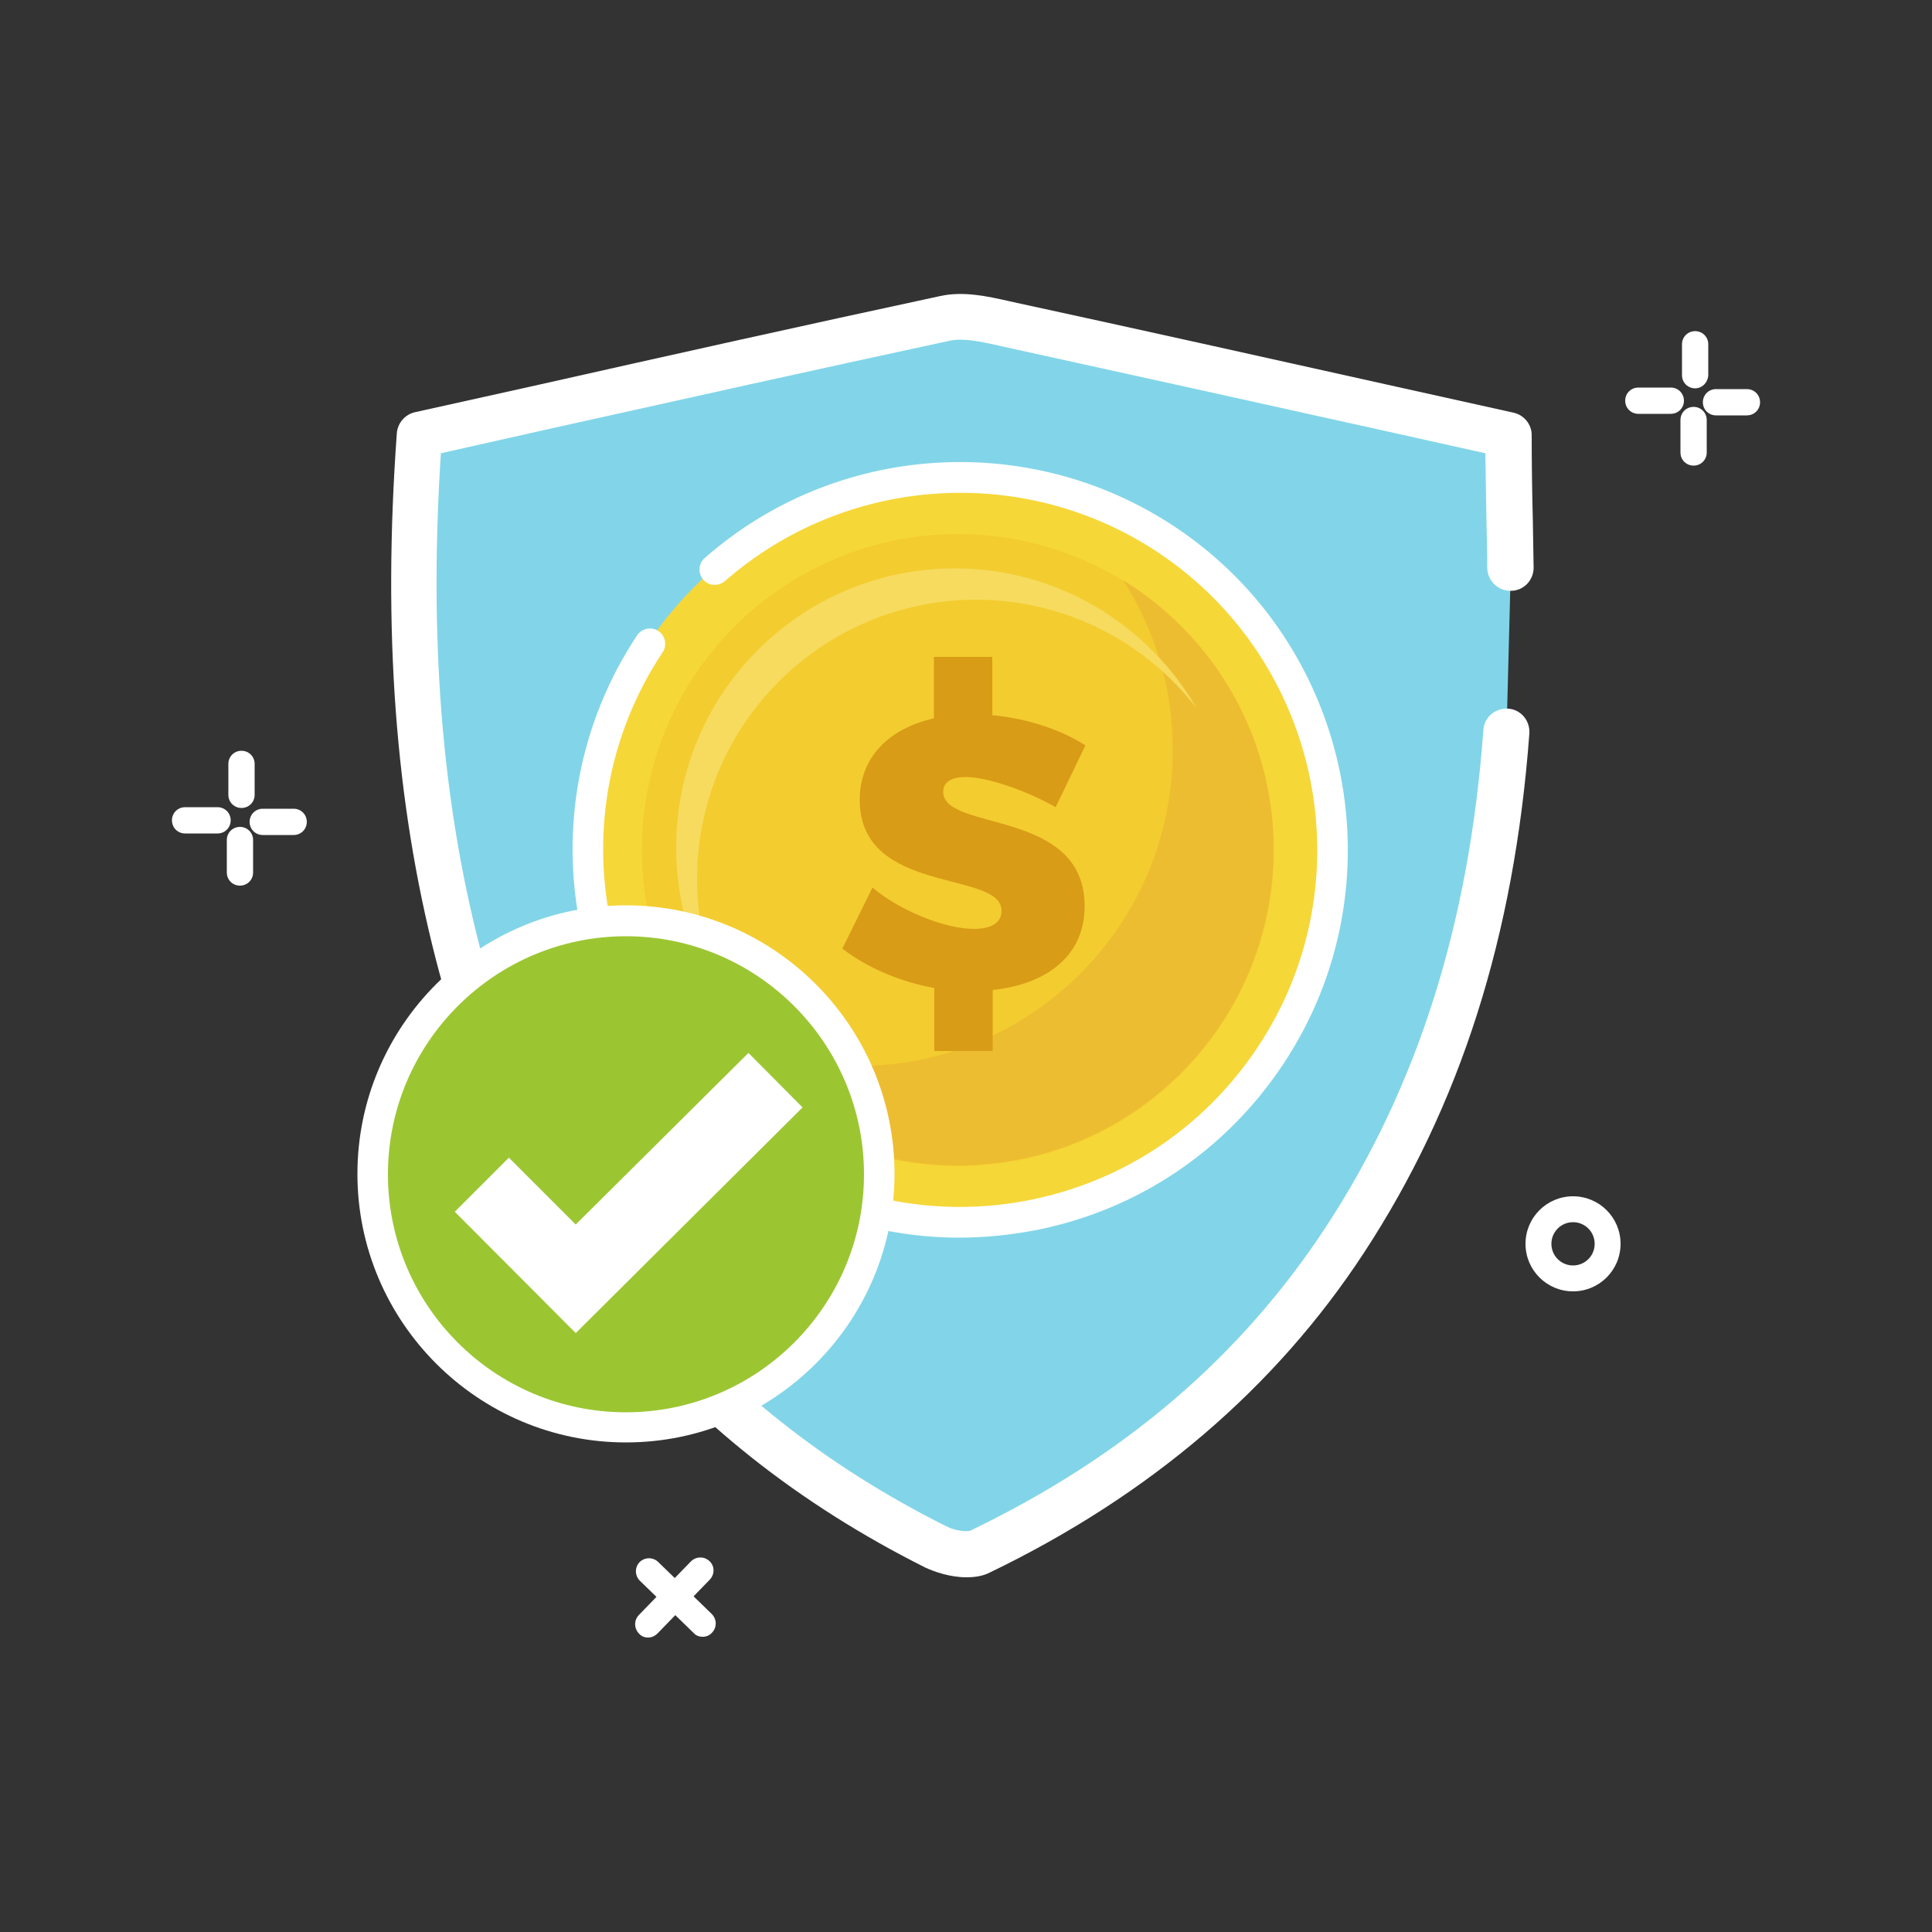 <?xml version="1.0" encoding="utf-8"?>
<!-- Generator: Adobe Illustrator 18.0.0, SVG Export Plug-In . SVG Version: 6.00 Build 0)  -->
<!DOCTYPE svg PUBLIC "-//W3C//DTD SVG 1.1//EN" "http://www.w3.org/Graphics/SVG/1.1/DTD/svg11.dtd">
<svg version="1.1" id="Capa_1" xmlns="http://www.w3.org/2000/svg" xmlns:xlink="http://www.w3.org/1999/xlink" x="0px" y="0px"
	 viewBox="0 0 500 500" enable-background="new 0 0 500 500" xml:space="preserve">
<rect x="0" y="0" width="500" height="500" fill="#333333" stroke="none"/>
<g id="XMLID_241_">
	<g id="VHJRZj.tif_1_">
		<g id="XMLID_277_">
			<g id="XMLID_278_">
				<path id="XMLID_48_" fill="#82D5E8" d="M389.9,189.4c-3.5,46.9-15.5,91.5-41.8,131.5c-23.6,36-55.8,62-94.3,80.6
					c-3,1.5-8.3,0.5-11.6-1.2c-64.6-32.3-105.6-83.8-123.6-153.6c-11.3-43.9-13.3-88.5-9.9-134.2c45.9-10.2,90.9-20.4,136-30.1
					c4.9-1,10.4,0.2,15.5,1.3c43.1,9.4,86.1,19,130.3,28.8c0,10.7,0.3,23.8,0.5,34.4"/>
				<path id="XMLID_66_" fill="#FFFFFF" d="M250.1,408.2c-4.2,0-8.2-1.4-10.6-2.5c-65.6-32.9-108.2-85.8-126.7-157.4
					C102.3,207.5,99,163,102.7,112.1c0.2-2.6,2.1-4.8,4.6-5.4l31.1-6.9c36-8.1,70.1-15.7,105-23.2c6-1.3,12.2,0.1,17.6,1.3l0.4,0.1
					c33.2,7.2,66.4,14.6,100.1,22.1l30.2,6.7c2.7,0.6,4.7,3,4.7,5.8c0,6.8,0.1,14.7,0.3,22.2c0.1,4.2,0.1,8.3,0.2,12.1
					c0,3.3-2.6,6-5.9,6c0,0,0,0-0.1,0c-3.3,0-5.9-2.6-6-5.9c0-3.8-0.1-7.9-0.2-12c-0.1-5.9-0.2-12-0.3-17.7l-25.6-5.7
					c-33.7-7.5-66.9-14.8-100.1-22.1l-0.4-0.1c-4.5-1-9.1-2-12.6-1.2c-34.9,7.5-68.9,15.1-104.9,23.1l-26.7,6
					c-3.1,47.7,0.2,89.6,10.1,127.9C142,313.4,182.5,363.8,244.9,395c2.3,1.2,5.4,1.5,6.3,1.1c39.8-19.2,69.8-44.9,91.9-78.5
					c23.7-36.2,37.1-78.3,40.8-128.7c0.2-3.3,3.1-5.7,6.4-5.5c3.3,0.2,5.7,3.1,5.5,6.4c-3.9,52.5-17.9,96.4-42.8,134.4
					c-22.9,35-55.5,62.8-96.7,82.7C254.4,407.9,252.3,408.2,250.1,408.2z"/>
			</g>
		</g>
	</g>
	<g id="XMLID_272_">
		<g id="XMLID_276_">
			<path id="XMLID_64_" fill="#FFFFFF" d="M62.5,209.1c-1.9,0-3.4-1.5-3.4-3.4v-8c0-1.9,1.5-3.4,3.4-3.4c1.9,0,3.4,1.5,3.4,3.4v8
				C65.9,207.6,64.4,209.1,62.5,209.1z"/>
		</g>
		<g id="XMLID_275_">
			<path id="XMLID_63_" fill="#FFFFFF" d="M62.1,229.2c-1.9,0-3.4-1.5-3.4-3.4v-8.4c0-1.9,1.5-3.4,3.4-3.4s3.4,1.5,3.4,3.4v8.4
				C65.5,227.7,64,229.2,62.1,229.2z"/>
		</g>
		<g id="XMLID_274_">
			<path id="XMLID_62_" fill="#FFFFFF" d="M76,216.1h-8c-1.9,0-3.4-1.5-3.4-3.4c0-1.9,1.5-3.4,3.4-3.4h8c1.9,0,3.4,1.5,3.4,3.4
				C79.4,214.6,77.9,216.1,76,216.1z"/>
		</g>
		<g id="XMLID_273_">
			<path id="XMLID_61_" fill="#FFFFFF" d="M56.3,215.7h-8.4c-1.9,0-3.4-1.5-3.4-3.4c0-1.9,1.5-3.4,3.4-3.4h8.4
				c1.9,0,3.4,1.5,3.4,3.4C59.7,214.2,58.2,215.7,56.3,215.7z"/>
		</g>
	</g>
	<g id="XMLID_267_">
		<g id="XMLID_271_">
			<path id="XMLID_60_" fill="#FFFFFF" d="M438.7,100.5c-1.9,0-3.4-1.5-3.4-3.4v-8c0-1.9,1.5-3.4,3.4-3.4c1.9,0,3.4,1.5,3.4,3.4v8
				C442,99,440.5,100.5,438.7,100.5z"/>
		</g>
		<g id="XMLID_270_">
			<path id="XMLID_59_" fill="#FFFFFF" d="M438.3,120.5c-1.9,0-3.4-1.5-3.4-3.4v-8.4c0-1.9,1.5-3.4,3.4-3.4c1.9,0,3.4,1.5,3.4,3.4
				v8.4C441.7,119,440.2,120.5,438.3,120.5z"/>
		</g>
		<g id="XMLID_269_">
			<path id="XMLID_58_" fill="#FFFFFF" d="M452.1,107.5h-8c-1.9,0-3.4-1.5-3.4-3.4c0-1.9,1.5-3.4,3.4-3.4h8c1.9,0,3.4,1.5,3.4,3.4
				C455.5,106,454,107.5,452.1,107.5z"/>
		</g>
		<g id="XMLID_268_">
			<path id="XMLID_57_" fill="#FFFFFF" d="M432.4,107.1H424c-1.9,0-3.4-1.5-3.4-3.4c0-1.9,1.5-3.4,3.4-3.4h8.4
				c1.9,0,3.4,1.5,3.4,3.4C435.8,105.6,434.3,107.1,432.4,107.1z"/>
		</g>
	</g>
	<g id="XMLID_266_">
		<path id="XMLID_52_" fill="#FFFFFF" d="M407.1,334.2c-6.8,0-12.3-5.5-12.3-12.3s5.5-12.3,12.3-12.3c6.8,0,12.3,5.5,12.3,12.3
			S413.9,334.2,407.1,334.2z M407.1,316.3c-3.1,0-5.6,2.5-5.6,5.6s2.5,5.6,5.6,5.6c3.1,0,5.6-2.5,5.6-5.6S410.2,316.3,407.1,316.3z"
			/>
	</g>
	<g id="XMLID_263_">
		<g id="XMLID_265_">
			<path id="XMLID_51_" fill="#FFFFFF" d="M181.8,423.6c-0.8,0-1.7-0.3-2.3-1l-13.9-13.5c-1.3-1.3-1.4-3.4-0.1-4.8
				c1.3-1.3,3.4-1.4,4.8-0.1l13.9,13.5c1.3,1.3,1.4,3.4,0.1,4.8C183.6,423.3,182.7,423.6,181.8,423.6z"/>
		</g>
		<g id="XMLID_264_">
			<path id="XMLID_50_" fill="#FFFFFF" d="M167.7,423.8c-0.8,0-1.7-0.3-2.3-1c-1.3-1.3-1.4-3.4-0.1-4.8l13.5-13.9
				c1.3-1.3,3.4-1.4,4.8-0.1s1.4,3.4,0.1,4.8l-13.5,13.9C169.4,423.5,168.5,423.8,167.7,423.8z"/>
		</g>
	</g>
	<g id="XMLID_247_">
		<g id="XMLID_248_">
			<g id="XMLID_250_">
				<g id="XMLID_260_">
					<g id="XMLID_261_">
						<g id="XMLID_262_">
							<circle id="XMLID_110_" fill="#F6D738" cx="247.9" cy="220" r="96.4"/>
						</g>
					</g>
				</g>
				<g id="XMLID_257_">
					<g id="XMLID_258_">
						<g id="XMLID_259_">
							<circle id="XMLID_109_" fill="#F3CC30" cx="247.9" cy="220" r="81.8"/>
						</g>
					</g>
				</g>
				<g id="XMLID_254_">
					<g id="XMLID_255_">
						<g id="XMLID_256_">
							<path id="XMLID_108_" fill="#EDBD31" d="M290.6,150.1c8.2,12.7,12.9,27.8,12.9,44c0,45.2-36.5,81.8-81.7,81.8
								c-15.7,0-30.3-4.4-42.8-12c14.6,22.7,40,37.7,68.9,37.7c45.2,0,81.7-36.7,81.7-81.8C329.6,190.3,314,164.5,290.6,150.1z"/>
						</g>
					</g>
				</g>
				<g id="XMLID_251_">
					<g id="XMLID_252_">
						<g id="XMLID_253_">
							<path id="XMLID_107_" fill="#F7DB5E" d="M180.4,227.5c0-39.9,32.3-72.2,72.1-72.3c23.3,0,44,11,57.2,28.1
								c-12.5-21.6-35.9-36.2-62.6-36.2c-39.9,0-72.2,32.4-72.1,72.3c0,16.6,5.6,31.8,15,44C183.9,252.9,180.4,240.6,180.4,227.5z"
								/>
						</g>
					</g>
				</g>
			</g>
			<g id="XMLID_8_">
				<g id="XMLID_9_">
					<path id="XMLID_332_" fill="#D89C16" d="M280.7,234.5c0,13.3-10.4,20.3-23.8,21.7V272h-15.1v-16.3c-8.8-1.6-17.3-5.2-23.8-10.2
						l7.8-15.8c7.2,6.1,18.9,10.7,26.2,10.7c4.4,0,7.2-1.5,7.2-4.7c0-10.6-36.7-3.9-36.7-28.7c0-10.8,7.3-18.4,19.2-21.1V170h15.1
						v15.1c8.9,0.8,17.7,3.7,24.1,7.8l-7.7,16c-7.2-4.1-17.4-7.8-23.3-7.8c-3.5,0-5.8,1.2-5.8,3.8
						C244,215.3,280.7,209.1,280.7,234.5z"/>
				</g>
			</g>
		</g>
	</g>
	<g id="XMLID_244_">
		<g id="XMLID_245_">
			<g id="XMLID_246_">
				<path id="XMLID_49_" fill="#FFFFFF" d="M248.3,320.3c-19.5,0-38.6-5.7-55.3-16.8c-46.1-30.6-58.7-93-28.1-139.1
					c1.2-1.8,3.7-2.3,5.5-1.1c1.8,1.2,2.3,3.7,1.1,5.5c-28.2,42.4-16.6,99.9,25.9,128.1c20.6,13.6,45.2,18.5,69.4,13.6
					c24.2-4.9,45-18.9,58.7-39.5c28.2-42.4,16.6-99.9-25.9-128.1c-34.7-23-80.7-19.9-112,7.5c-1.7,1.4-4.2,1.3-5.6-0.4
					c-1.4-1.6-1.3-4.2,0.4-5.6c33.9-29.8,83.9-33.1,121.6-8.1c46.1,30.6,58.7,93,28.1,139.1c-14.8,22.3-37.4,37.6-63.7,42.9
					C261.7,319.6,254.9,320.3,248.3,320.3z"/>
			</g>
		</g>
	</g>
	<g id="XMLID_243_">
		<circle id="XMLID_43_" fill="#9BC632" cx="162" cy="303.8" r="65.5"/>
		<path id="XMLID_45_" fill="#FFFFFF" d="M162,373.3c-38.3,0-69.5-31.2-69.5-69.5s31.2-69.5,69.5-69.5c38.3,0,69.5,31.2,69.5,69.5
			S200.3,373.3,162,373.3z M162,242.3c-33.9,0-61.6,27.6-61.6,61.6s27.6,61.6,61.6,61.6s61.6-27.6,61.6-61.6S195.9,242.3,162,242.3z
			"/>
	</g>
	<g id="XMLID_242_">
		<polygon id="XMLID_44_" fill="#FFFFFF" points="149,345 117.7,313.6 131.7,299.6 149,316.9 193.7,272.5 207.7,286.6 		"/>
	</g>
</g>
</svg>

